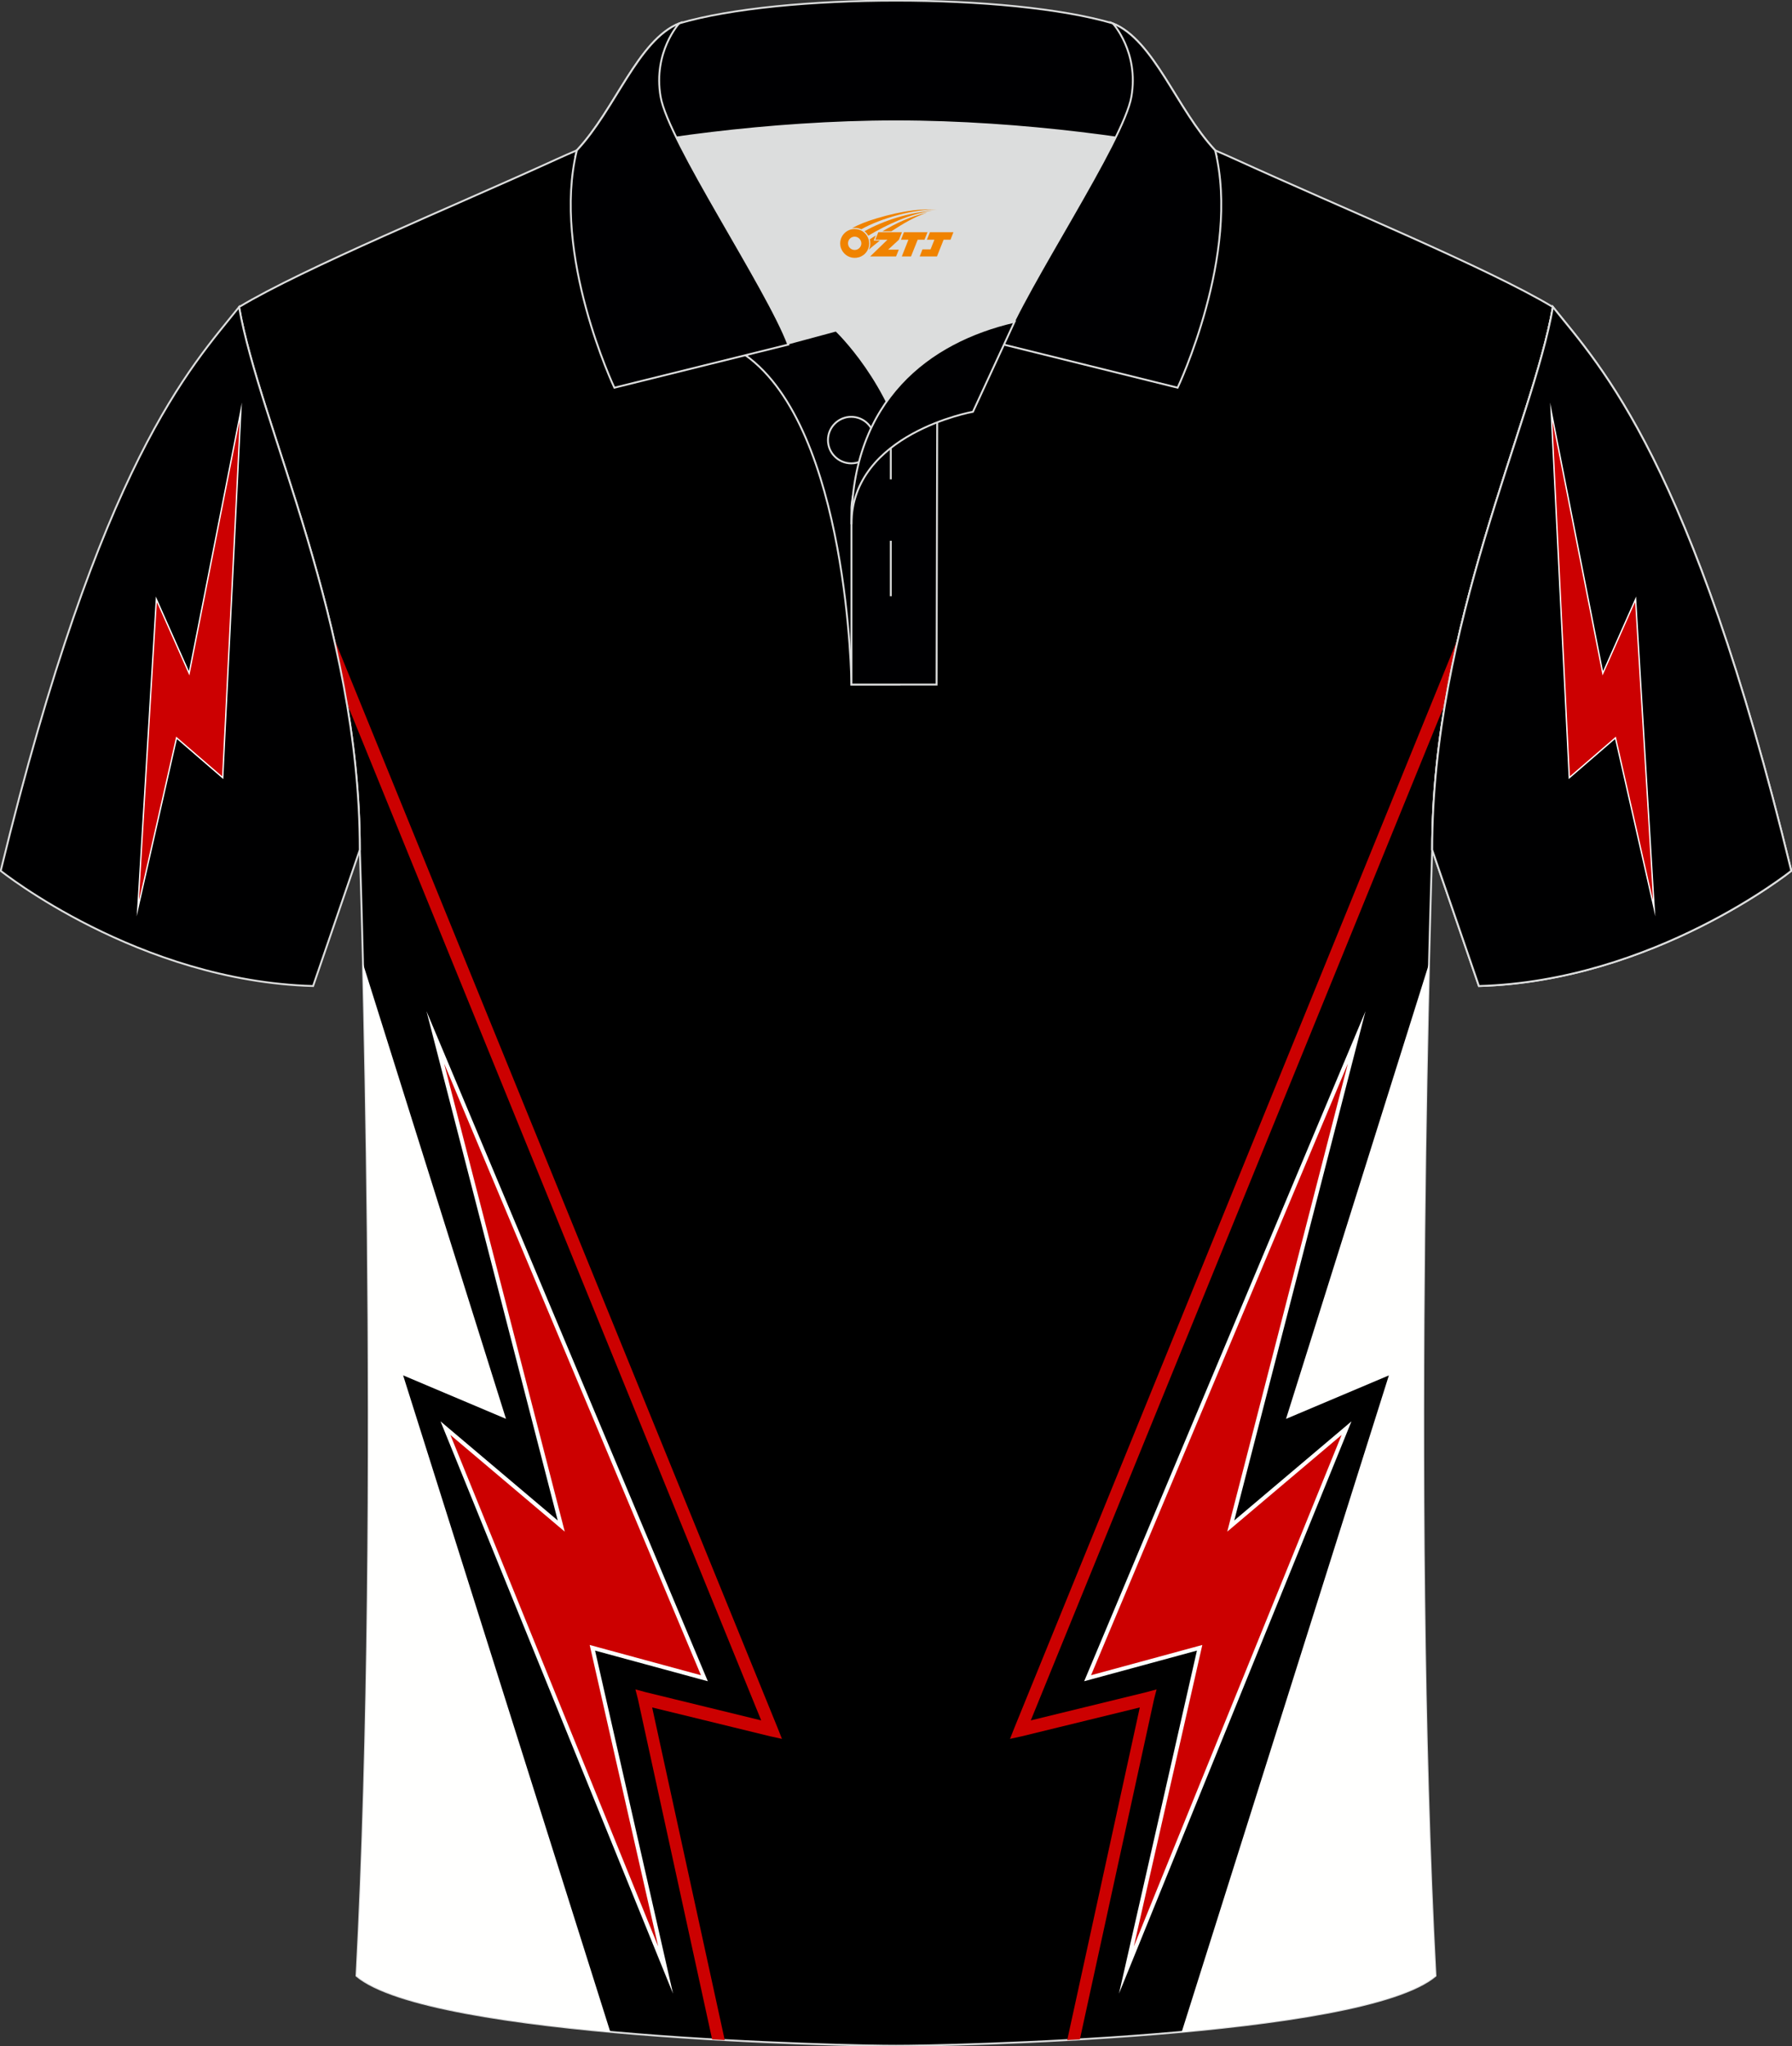 <?xml version="1.0" encoding="utf-8"?>
<!-- Generator: Adobe Illustrator 18.0.0, SVG Export Plug-In . SVG Version: 6.00 Build 0)  -->
<!DOCTYPE svg PUBLIC "-//W3C//DTD SVG 1.1//EN" "http://www.w3.org/Graphics/SVG/1.1/DTD/svg11.dtd">
<svg xmlns:x="http://ns.adobe.com/Extensibility/1.0/" xmlns:i="http://ns.adobe.com/AdobeIllustrator/10.0/" xmlns:graph="http://ns.adobe.com/Graphs/1.0/" xmlns="http://www.w3.org/2000/svg" xmlns:xlink="http://www.w3.org/1999/xlink" xmlns:a="http://ns.adobe.com/AdobeSVGViewerExtensions/3.0/" version="1.1" id="图层_1" x="0px" y="0px" width="379.8px" height="433.5px" viewBox="0 0 379.8 433.5" enable-background="new 0 0 379.8 433.5" xml:space="preserve">
<rect x="0" y="0" width="379.8" height="433.5" fill="#333333" stroke="none"/>
<g>
	<path fill-rule="evenodd" clip-rule="evenodd" stroke="#DCDDDD" stroke-width="0.4" stroke-miterlimit="22.926" d="M76.26,180.05   c0,0,4.68,137.15-0.7,238.51c15.6,13.15,104.62,14.85,114.34,14.82c9.72,0.03,98.74-1.67,114.34-14.82   c-5.38-101.36-0.7-238.51-0.7-238.51c0-47.79,21.31-90.25,25.59-115c-13.68-8.25-45.44-21.32-67.38-31.34   c-5.84-2.65-10.73-4.57-15.09-5.94L133.1,27.75c-4.32,1.37-9.2,3.29-15.06,5.95C96.1,43.72,64.34,56.79,50.67,65.04   C54.95,89.8,76.26,132.26,76.26,180.05z"/>
	<g>
		<g>
			<path fill-rule="evenodd" clip-rule="evenodd" fill="#CC0000" d="M150.93,432.02l-15.73-72.09l-0.53-2.05l2.12,0.58l24.54,5.99     L73.48,148.87c-0.81-4.76-1.76-9.43-2.82-13.99l94.1,231.04l0.97,2.45l-2.54-0.56l-24.97-6.1l15.38,70.46L150.93,432.02z"/>
			<path fill-rule="evenodd" clip-rule="evenodd" fill="#FFFFFE" d="M76.93,204.13l30.31,96.44l-21.8-9.21l43.9,139.06     c-23.56-2.14-46.56-5.77-53.79-11.87C79.56,343.15,78,247.95,76.93,204.13z"/>
			
				<polygon fill-rule="evenodd" clip-rule="evenodd" fill="#CC0000" stroke="#FFFFFE" stroke-width="0.85" stroke-miterlimit="22.926" points="     118.95,323.28 92.26,219.76 149.29,355.52 125.55,349.07 141.07,417.34 94.41,302.54    "/>
		</g>
		<g>
			<path fill-rule="evenodd" clip-rule="evenodd" fill="#CC0000" d="M228.87,432.02l15.73-72.09l0.53-2.05l-2.12,0.58l-24.54,5.99     l87.85-215.57c0.81-4.76,1.76-9.43,2.81-13.99l-94.1,231.03l-0.97,2.45l2.54-0.56l24.97-6.1l-15.38,70.46L228.87,432.02z"/>
			<path fill-rule="evenodd" clip-rule="evenodd" fill="#FFFFFE" d="M302.87,204.14l-30.31,96.44l21.8-9.21l-43.9,139.06     c23.56-2.14,46.56-5.77,53.79-11.87C300.24,343.15,301.8,247.95,302.87,204.14z"/>
			
				<polygon fill-rule="evenodd" clip-rule="evenodd" fill="#CC0000" stroke="#FFFFFE" stroke-width="0.85" stroke-miterlimit="22.926" points="     260.85,323.28 287.54,219.76 230.51,355.52 254.25,349.07 238.73,417.34 285.39,302.54    "/>
		</g>
	</g>
	
		<path fill-rule="evenodd" clip-rule="evenodd" fill="#000001" stroke="#DCDDDD" stroke-width="0.4" stroke-miterlimit="22.926" d="   M329.13,65.04c10.24,12.8,29.36,32.42,50.52,119.44c0,0-29.19,23.38-66.21,24.4c0,0-7.16-20.82-9.9-28.84v0   C303.54,132.26,324.85,89.8,329.13,65.04z"/>
	<g>
		
			<path fill-rule="evenodd" clip-rule="evenodd" fill="#000001" stroke="#DCDDDD" stroke-width="0.4" stroke-miterlimit="22.926" d="    M329.13,65.04c10.24,12.8,29.36,32.42,50.52,119.44c0,0-29.19,23.38-66.21,24.4c0,0-7.16-20.82-9.9-28.84v0    C303.54,132.26,324.85,89.8,329.13,65.04z"/>
		
			<polygon fill-rule="evenodd" clip-rule="evenodd" fill="#CC0001" stroke="#FFFFFF" stroke-width="0.283" stroke-miterlimit="22.926" points="    339.7,142.62 328.77,87.2 332.6,164.75 342.38,156.31 350.59,192.42 346.65,126.96   "/>
	</g>
	<g>
		<path fill-rule="evenodd" clip-rule="evenodd" fill="#DCDDDD" d="M187.92,85.04c6.44-9.11,16.35-14.37,26.94-16.84    c5.24-10.64,16.08-27.82,21.62-39.15c-26.77-6.51-66.39-6.51-93.16,0c6.42,13.14,20,34.17,23.66,43.71l10.22-2.75    C177.2,70.01,183.2,75.69,187.92,85.04z"/>
		
			<path fill-rule="evenodd" clip-rule="evenodd" fill="#000002" stroke="#DCDDDD" stroke-width="0.4" stroke-miterlimit="22.926" d="    M157.94,75.21l19.26-5.19c0,0,11.74,11.1,15.3,27.84c3.55,16.74-1.86,47.18-1.86,47.18h-10.18    C180.46,145.03,179.93,90.78,157.94,75.21z"/>
		
			<path fill-rule="evenodd" clip-rule="evenodd" fill="#000002" stroke="#DCDDDD" stroke-width="0.4" stroke-miterlimit="22.926" d="    M180.46,107.48v37.54h18.04l0.14-60.77C189.8,87.17,180.95,98.7,180.46,107.48z"/>
		
			<path fill-rule="evenodd" clip-rule="evenodd" fill="#000002" stroke="#DCDDDD" stroke-width="0.4" stroke-miterlimit="22.926" d="    M121.98,33.04c13.38-3.26,40.91-7.33,67.92-7.33c27,0,54.53,4.07,67.92,7.33l-0.28-1.2c-8.23-8.78-12.93-23.33-21.69-26.89    c-10.94-3.21-28.44-4.82-45.95-4.82c-17.5,0-35.01,1.61-45.95,4.82c-8.77,3.57-13.47,18.11-21.69,26.89L121.98,33.04z"/>
		
			<path fill-rule="evenodd" clip-rule="evenodd" fill="#000002" stroke="#DCDDDD" stroke-width="0.4" stroke-miterlimit="22.926" d="    M143.95,4.95c0,0-5.58,6.05-3.94,15.54c1.63,9.49,22.57,40.53,27.06,52.51l-36.86,9.13c0,0-13.39-28.22-7.95-50.28    C130.49,23.06,135.19,8.51,143.95,4.95z"/>
		
			<path fill-rule="evenodd" clip-rule="evenodd" fill="#000002" stroke="#DCDDDD" stroke-width="0.4" stroke-miterlimit="22.926" d="    M235.85,4.95c0,0,5.58,6.05,3.94,15.54c-1.63,9.49-22.57,40.53-27.06,52.51l36.86,9.13c0,0,13.39-28.22,7.95-50.28    C249.32,23.06,244.61,8.51,235.85,4.95z"/>
		<path fill-rule="evenodd" clip-rule="evenodd" fill="none" stroke="#DCDDDD" stroke-width="0.4" stroke-miterlimit="22.926" d="    M180.41,98.16c2.72,0,4.93-2.21,4.93-4.93s-2.21-4.93-4.93-4.93c-2.72,0-4.93,2.21-4.93,4.93S177.7,98.16,180.41,98.16z"/>
		
			<line fill-rule="evenodd" clip-rule="evenodd" fill="none" stroke="#DCDDDD" stroke-width="0.4" stroke-miterlimit="22.926" x1="188.8" y1="114.56" x2="188.8" y2="126.31"/>
		
			<line fill-rule="evenodd" clip-rule="evenodd" fill="none" stroke="#DCDDDD" stroke-width="0.4" stroke-miterlimit="22.926" x1="188.8" y1="89.8" x2="188.8" y2="101.55"/>
		
			<path fill-rule="evenodd" clip-rule="evenodd" fill="#000002" stroke="#DCDDDD" stroke-width="0.4" stroke-miterlimit="22.926" d="    M215.02,68.16l-8.81,19.07c0,0-25.75,4.58-25.75,23.82C180.46,84.88,196.74,72.37,215.02,68.16z"/>
		
	</g>
	<g>
		
			<path fill-rule="evenodd" clip-rule="evenodd" fill="#000001" stroke="#DCDDDD" stroke-width="0.4" stroke-miterlimit="22.926" d="    M50.67,65.04C40.43,77.84,21.31,97.46,0.15,184.48c0,0,29.19,23.38,66.21,24.4c0,0,7.16-20.82,9.9-28.84v0    C76.26,132.26,54.95,89.8,50.67,65.04z"/>
		
			<polygon fill-rule="evenodd" clip-rule="evenodd" fill="#CC0001" stroke="#FFFFFF" stroke-width="0.283" stroke-miterlimit="22.926" points="    40.09,142.62 51.03,87.2 47.2,164.75 37.42,156.31 29.21,192.42 33.14,126.96   "/>
	</g>
</g>
<g id="图层_x0020_1">
	<path fill="#F08300" d="M178.25,52.59c0.416,1.136,1.472,1.984,2.752,2.032c0.144,0,0.304,0,0.448-0.016h0.016   c0.016,0,0.064,0,0.128-0.016c0.032,0,0.048-0.016,0.08-0.016c0.064-0.016,0.144-0.032,0.224-0.048c0.016,0,0.016,0,0.032,0   c0.192-0.048,0.4-0.112,0.576-0.208c0.192-0.096,0.4-0.224,0.608-0.384c0.672-0.56,1.104-1.408,1.104-2.352   c0-0.224-0.032-0.448-0.08-0.672l0,0C184.09,50.71,184.04,50.54,183.96,50.36C183.49,49.27,182.41,48.51,181.14,48.51C179.45,48.51,178.07,49.88,178.07,51.58C178.07,51.93,178.13,52.27,178.25,52.59L178.25,52.59L178.25,52.59z M182.55,51.61L182.55,51.61C182.52,52.39,181.86,52.99,181.08,52.95C180.29,52.92,179.7,52.27,179.73,51.48c0.032-0.784,0.688-1.376,1.472-1.344   C181.97,50.17,182.58,50.84,182.55,51.61L182.55,51.61z"/>
	<polygon fill="#F08300" points="196.58,49.19 ,195.94,50.78 ,194.5,50.78 ,193.08,54.33 ,191.13,54.33 ,192.53,50.78 ,190.95,50.78    ,191.59,49.19"/>
	<path fill="#F08300" d="M198.55,44.46c-1.008-0.096-3.024-0.144-5.056,0.112c-2.416,0.304-5.152,0.912-7.616,1.664   C183.83,46.84,181.96,47.56,180.61,48.33C180.81,48.3,181,48.28,181.19,48.28c0.48,0,0.944,0.112,1.36,0.288   C186.65,46.25,193.85,44.2,198.55,44.46L198.55,44.46L198.55,44.46z"/>
	<path fill="#F08300" d="M184.02,49.93c4-2.368,8.88-4.672,13.488-5.248c-4.608,0.288-10.224,2-14.288,4.304   C183.54,49.24,183.81,49.56,184.02,49.93C184.02,49.93,184.02,49.93,184.02,49.93z"/>
	<polygon fill="#F08300" points="202.07,49.19 ,201.45,50.78 ,199.99,50.78 ,198.58,54.33 ,198.12,54.33 ,196.61,54.33 ,194.92,54.33    ,195.51,52.83 ,197.22,52.83 ,198.04,50.78 ,196.45,50.78 ,197.09,49.19"/>
	<polygon fill="#F08300" points="191.16,49.19 ,190.52,50.78 ,188.23,52.89 ,190.49,52.89 ,189.91,54.33 ,184.42,54.33 ,188.09,50.78    ,185.51,50.78 ,186.15,49.19"/>
	<path fill="#F08300" d="M196.44,45.05c-3.376,0.752-6.464,2.192-9.424,3.952h1.888C191.33,47.43,193.67,46,196.44,45.05z    M185.64,49.87C185.01,50.25,184.95,50.3,184.34,50.71c0.064,0.256,0.112,0.544,0.112,0.816c0,0.496-0.112,0.976-0.32,1.392   c0.176-0.16,0.32-0.304,0.432-0.4c0.272-0.24,0.768-0.64,1.6-1.296l0.32-0.256H185.16l0,0L185.64,49.87L185.64,49.87L185.64,49.87z"/>
</g>
</svg>
